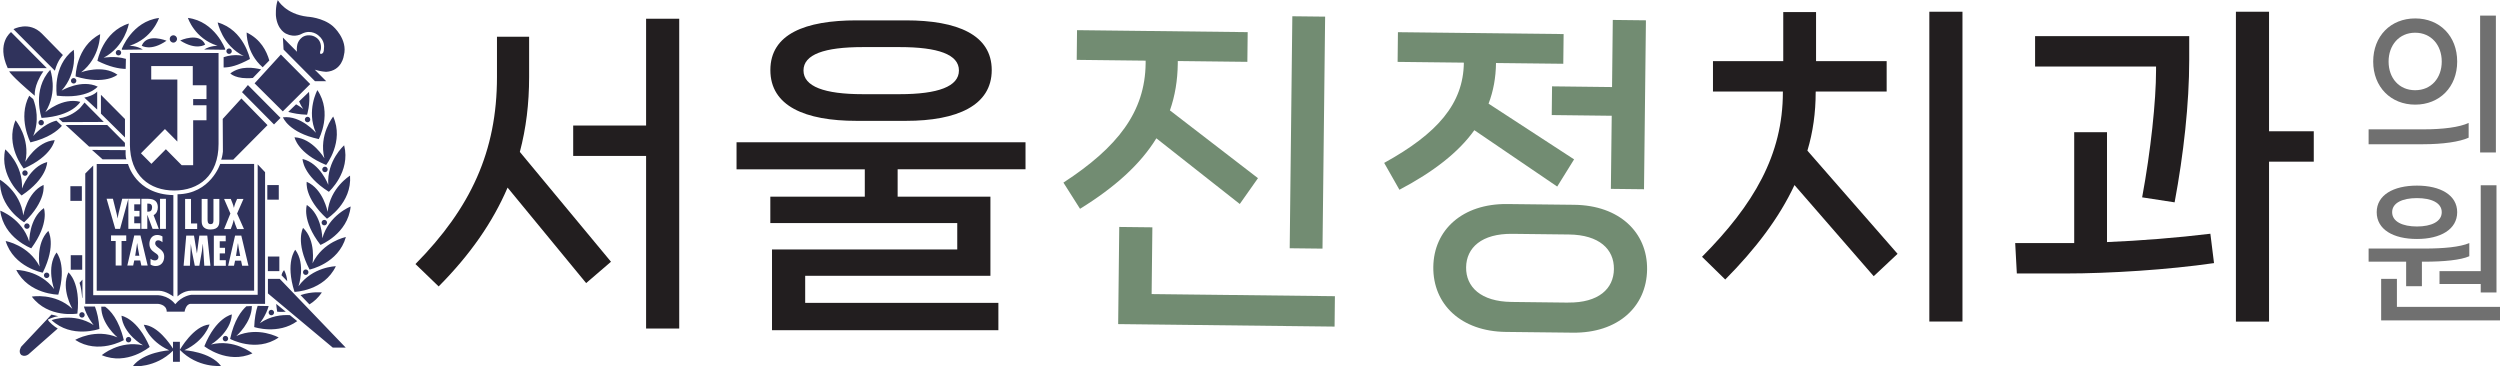<svg width="232" height="34" viewBox="0 0 232 34" fill="none" xmlns="http://www.w3.org/2000/svg">
<g clip-path="url(#clip0_383_16)">
<path d="M19.041 4.134C18.511 2.939 16.722 3.757 16.722 3.757C18.224 4.72 19.041 4.134 19.041 4.134ZM16.088 3.954C16.275 3.954 16.427 3.801 16.427 3.613C16.427 3.425 16.275 3.272 16.088 3.272C15.901 3.272 15.749 3.425 15.749 3.613C15.749 3.801 15.901 3.954 16.088 3.954ZM20.178 4.247C20.178 4.247 19.531 4.234 18.941 4.593L20.843 4.619L20.908 4.567C20.908 4.567 19.961 1.982 17.438 1.662C17.438 1.662 18.046 3.574 20.178 4.243M21.511 4.75C21.511 4.61 21.398 4.497 21.259 4.497C21.12 4.497 21.008 4.61 21.008 4.75C21.008 4.89 21.12 5.004 21.259 5.004C21.398 5.004 21.511 4.89 21.511 4.75ZM11.355 4.619L13.257 4.593C12.666 4.234 12.019 4.247 12.019 4.247C14.147 3.578 14.759 1.667 14.759 1.667C12.241 1.986 11.29 4.571 11.29 4.571L11.355 4.623M10.743 4.89C10.743 5.03 10.856 5.144 10.995 5.144C11.133 5.144 11.246 5.03 11.246 4.89C11.246 4.75 11.133 4.637 10.995 4.637C10.856 4.637 10.743 4.75 10.743 4.89ZM10.899 6.933C9.527 5.953 7.529 6.71 7.529 6.71C9.305 5.35 9.292 3.171 9.292 3.171C7.03 4.339 7.017 7.095 7.017 7.095C9.783 7.922 10.899 6.933 10.899 6.933ZM11.663 6.395L11.685 5.463C10.656 5.157 9.614 5.358 9.614 5.358C11.598 4.326 11.959 2.183 11.959 2.183C9.531 2.935 9.041 5.647 9.041 5.647C10.161 6.207 11.034 6.382 11.659 6.395M22.619 5.201C22.619 5.201 21.794 4.952 20.752 5.306V6.264C21.385 6.251 22.028 6.098 23.196 5.476C23.196 5.476 22.645 2.778 20.2 2.082C20.2 2.082 20.613 4.217 22.619 5.201ZM13.153 4.243C13.153 4.243 13.986 4.798 15.454 3.779C15.454 3.779 13.639 3.027 13.153 4.243ZM25.871 17.173H24.807V18.529H25.871V17.173ZM23.005 7.891L22.458 8.551L25.428 11.548L26.032 10.94L23.005 7.891ZM28.789 7.803L26.066 5.061L23.626 7.733L26.244 10.336L28.789 7.803ZM6.583 7.497C6.583 7.637 6.696 7.751 6.835 7.751C6.974 7.751 7.087 7.637 7.087 7.497C7.087 7.357 6.974 7.244 6.835 7.244C6.696 7.244 6.583 7.357 6.583 7.497ZM26.748 10.384C27.217 10.52 27.79 10.62 28.494 10.647C28.494 10.647 28.815 9.689 28.676 8.525L27.755 9.413C27.855 9.649 27.981 9.886 28.138 10.117C28.138 10.117 27.886 9.907 27.477 9.68L26.748 10.384ZM25.923 23.804H24.859V25.16H25.923V23.804ZM24.377 6.242L24.994 5.612C24.733 4.724 24.199 3.652 22.888 3.014C22.888 3.014 22.831 4.917 24.377 6.242ZM29.905 15.725C29.905 15.865 30.018 15.979 30.157 15.979C30.296 15.979 30.409 15.865 30.409 15.725C30.409 15.585 30.296 15.471 30.157 15.471C30.018 15.471 29.905 15.585 29.905 15.725ZM26.592 3.141C27.386 3.539 28.029 3.123 28.029 3.123C28.915 2.686 29.553 3.294 29.553 3.294C30.17 3.779 30.07 4.418 30.07 4.418C30.07 4.908 29.931 4.943 29.931 4.943C29.636 5.148 29.709 4.803 29.709 4.803L29.779 4.562C29.896 3.456 28.91 3.298 28.91 3.298C27.864 3.114 27.604 4.085 27.604 4.085C27.538 4.352 27.53 4.593 27.56 4.803L26.253 3.486L26.314 4.597L29.232 7.537H30.274L29.214 6.469C29.775 6.644 30.265 6.666 30.265 6.666C31.755 6.574 31.911 5.14 31.911 5.14C32.306 3.639 30.89 2.428 30.89 2.428C29.948 1.614 28.524 1.548 28.524 1.548C26.496 1.312 25.78 0.009 25.78 0.009C25.545 0.604 25.606 1.478 25.606 1.478C25.741 2.83 26.592 3.149 26.592 3.149M30.265 15.309C30.265 15.309 31.963 13.149 30.921 10.813C30.921 10.813 29.562 12.506 30.105 14.688C30.105 14.688 29.015 12.834 27.334 12.738C27.334 12.738 27.595 14.211 30.265 15.309ZM28.541 11.347C28.68 11.347 28.793 11.233 28.793 11.093C28.793 10.953 28.68 10.839 28.541 10.839C28.402 10.839 28.29 10.953 28.29 11.093C28.29 11.233 28.402 11.347 28.541 11.347ZM23.465 7.235L24.23 6.439C23.578 6.286 22.358 6.067 21.372 6.811C21.372 6.811 21.88 7.388 23.47 7.235M29.584 12.904C29.584 12.904 30.886 10.48 29.453 8.363C29.453 8.363 28.407 10.266 29.319 12.322C29.319 12.322 27.929 10.69 26.257 10.887C26.257 10.887 26.765 12.296 29.584 12.908M20.669 31.424C20.669 31.564 20.782 31.677 20.921 31.677C21.06 31.677 21.173 31.564 21.173 31.424C21.173 31.284 21.06 31.17 20.921 31.17C20.782 31.17 20.669 31.284 20.669 31.424ZM21.933 31.179C21.933 31.179 23.361 29.945 23.374 28.401L22.866 28.423C22.406 28.83 21.729 29.696 21.355 31.45C21.355 31.45 23.765 32.758 25.862 31.319C25.862 31.319 23.973 30.265 21.937 31.179M19.583 31.971C19.583 31.971 21.42 30.872 21.516 29.18C21.516 29.18 20.052 29.442 18.962 32.132C18.962 32.132 21.108 33.843 23.426 32.793C23.426 32.793 21.746 31.424 19.583 31.971ZM17.113 32.5C19.023 31.607 19.449 30.111 19.449 30.111C17.964 30.216 16.687 32.465 16.687 32.465C18.35 34.175 20.508 33.961 20.508 33.961C19.518 32.64 17.113 32.5 17.113 32.5ZM16.053 31.717V32.351C15.762 31.892 14.629 30.221 13.348 30.138C13.348 30.138 13.782 31.629 15.701 32.508C15.701 32.508 13.296 32.666 12.315 33.996C12.315 33.996 14.412 34.188 16.053 32.544V33.576H16.692V31.721H16.053V31.717ZM24.863 25.873V27.229L30.878 32.255H32.08L25.958 25.877H24.863V25.873ZM24.117 29.989C24.117 29.989 24.664 29.328 24.933 28.401L23.908 28.384C23.743 28.891 23.622 29.534 23.591 30.352C23.591 30.352 25.806 31.091 27.582 29.801L26.9 29.245C26.145 29.202 25.102 29.315 24.121 29.989M12.18 31.52C12.18 31.38 12.067 31.266 11.928 31.266C11.789 31.266 11.676 31.38 11.676 31.52C11.676 31.66 11.789 31.774 11.928 31.774C12.067 31.774 12.18 31.66 12.18 31.52ZM29.002 24.434C29.002 24.434 29.349 22.308 28.125 21.149C28.125 21.149 27.382 22.444 28.728 25.016C28.728 25.016 31.407 24.46 32.098 21.997C32.098 21.997 29.974 22.413 29.002 24.434ZM26.518 28.926L25.632 28.2C25.649 28.427 25.68 28.668 25.723 28.926C25.723 28.926 26.045 28.965 26.522 28.926M25.18 29.259C25.32 29.259 25.432 29.145 25.432 29.005C25.432 28.865 25.32 28.751 25.18 28.751C25.042 28.751 24.929 28.865 24.929 29.005C24.929 29.145 25.042 29.259 25.18 29.259ZM4.077 25.549C4.077 25.689 4.19 25.803 4.329 25.803C4.468 25.803 4.581 25.689 4.581 25.549C4.581 25.409 4.468 25.296 4.329 25.296C4.19 25.296 4.077 25.409 4.077 25.549ZM2.241 20.628C4.334 18.625 4.038 17.16 4.038 17.16C2.51 17.864 2.162 19.99 2.162 19.99C1.885 17.763 0.004 16.683 0.004 16.683C-0.122 19.242 2.241 20.628 2.241 20.628ZM2.249 20.983C2.249 21.123 2.362 21.236 2.501 21.236C2.64 21.236 2.753 21.123 2.753 20.983C2.753 20.843 2.64 20.729 2.501 20.729C2.362 20.729 2.249 20.843 2.249 20.983ZM5.84 5.109L3.891 3.123C2.684 1.907 1.251 2.708 1.251 2.708L5.093 6.561C5.35 5.573 5.845 5.105 5.845 5.105M4.342 6.321L1.025 2.979C1.025 2.979 -0.36 3.98 0.716 6.321H4.342ZM2.901 23.043C4.616 20.707 4.073 19.312 4.073 19.312C2.688 20.274 2.714 22.426 2.714 22.426C2.054 20.283 0.022 19.548 0.022 19.548C0.339 22.089 2.905 23.043 2.905 23.043M4.442 29.665C4.442 29.665 4.833 29.429 5.406 29.346L4.776 29.193L1.976 32.163C1.976 32.163 1.659 32.627 1.958 32.928C1.958 32.928 2.241 33.16 2.631 32.893L5.358 30.488C5.08 30.343 4.481 29.84 4.446 29.661M9.753 28.458H9.397C9.375 30.055 10.903 31.31 10.903 31.31C8.845 30.439 6.978 31.542 6.978 31.542C9.114 32.933 11.489 31.564 11.489 31.564C11.029 29.622 10.217 28.791 9.753 28.458ZM3.969 25.304C5.254 22.706 4.481 21.429 4.481 21.429C3.283 22.619 3.678 24.736 3.678 24.736C2.653 22.737 0.525 22.369 0.525 22.369C1.277 24.814 3.969 25.304 3.969 25.304ZM11.272 29.302C11.407 30.995 13.27 32.045 13.27 32.045C11.094 31.55 9.444 32.959 9.444 32.959C11.785 33.952 13.891 32.194 13.891 32.194C12.74 29.525 11.272 29.302 11.272 29.302ZM5.276 8.879C8.142 9.208 9.067 8.04 9.067 8.04C7.551 7.314 5.71 8.411 5.71 8.411C7.225 6.758 6.839 4.619 6.839 4.619C4.811 6.163 5.276 8.879 5.276 8.879ZM5.41 27.343C6.231 24.556 5.245 23.432 5.245 23.432C4.273 24.81 5.024 26.826 5.024 26.826C3.674 25.038 1.511 25.051 1.511 25.051C2.67 27.329 5.406 27.343 5.406 27.343M26.362 25.064C26.362 25.064 26.184 25.252 26.123 25.541L26.657 26.096C26.627 25.75 26.54 25.396 26.362 25.064ZM8.537 13.914L9.518 14.785H11.733C11.624 14.61 11.659 13.932 11.659 13.932L8.532 13.914H8.537ZM14.034 7.379V6.133H17.89V7.913H19.162V9.194H17.925V9.767H19.162V11.158H17.925V15.331H16.861L15.393 13.848L14.051 15.204L13.079 14.225L15.306 11.976L16.457 13.136V7.379H14.034ZM12.054 13.354C12.054 16.311 13.895 17.68 16.166 17.68C18.437 17.68 20.282 16.32 20.282 13.354V4.921H12.058C12.058 4.921 12.058 10.397 12.058 13.354M9.019 8.49C9.019 8.49 8.771 8.853 7.825 9.059L9.019 10.17V8.486V8.49ZM19.54 20.799C19.809 20.799 19.809 20.593 19.809 20.388V18.459H20.356V20.497C20.356 20.795 20.322 21.298 19.531 21.298C19.019 21.298 18.715 21.057 18.715 20.537V18.459H19.262V20.27C19.262 20.48 19.236 20.799 19.536 20.799M20.947 21.866V22.387H20.391V22.995H20.882V23.515H20.391V24.145H20.956V24.666H19.844V21.871H20.947V21.866ZM20.799 18.463H21.416L21.572 18.852C21.62 18.988 21.676 19.132 21.702 19.277H21.711C21.741 19.132 21.785 18.992 21.837 18.852L22.002 18.463H22.593L22.002 19.815L22.64 21.258H22.002L21.828 20.817C21.776 20.677 21.741 20.537 21.702 20.396H21.698C21.659 20.537 21.624 20.672 21.576 20.817L21.412 21.258H20.795L21.381 19.815L20.795 18.463H20.799ZM22.471 24.661L22.371 24.189H21.815L21.715 24.661H21.173L21.815 21.866H22.393L23.057 24.661H22.471ZM18.958 24.661L18.828 22.645H18.819L18.732 23.336L18.498 24.661H18.077L17.807 23.323L17.716 22.697V22.645H17.708L17.625 24.661H17.039L17.282 21.866H18.003L18.272 23.515H18.276L18.498 21.866H19.236L19.527 24.661H18.962H18.958ZM17.178 18.463H17.725V20.738H18.298V21.254H17.178V18.459V18.463ZM16.474 18.03V27.509C16.474 27.509 17.004 26.975 17.747 26.975H23.583V15.213H20.434C20.434 15.213 19.54 17.986 16.47 18.03M14.117 19.246C14.117 19.045 14.021 18.883 13.743 18.896H13.669V19.64H13.765C14.012 19.644 14.112 19.474 14.112 19.242M22.084 22.584H22.076L22.019 23.008L21.902 23.752H22.289L22.15 23.008L22.089 22.584H22.084ZM7.312 10.13C7.212 10.209 6.513 10.857 5.445 10.988L5.81 11.333L9.631 11.316L8.446 10.122L7.846 9.514C7.846 9.514 7.421 10.06 7.317 10.13M28.624 25.261C28.624 25.121 28.511 25.007 28.372 25.007C28.233 25.007 28.12 25.121 28.12 25.261C28.12 25.401 28.233 25.514 28.372 25.514C28.511 25.514 28.624 25.401 28.624 25.261ZM30.096 20.913C30.235 20.913 30.348 20.799 30.348 20.659C30.348 20.519 30.235 20.405 30.096 20.405C29.957 20.405 29.844 20.519 29.844 20.659C29.844 20.799 29.957 20.913 30.096 20.913ZM28.476 19.023C28.476 19.023 27.968 20.431 29.74 22.728C29.74 22.728 32.284 21.713 32.541 19.163C32.541 19.163 30.521 19.946 29.913 22.107C29.913 22.107 29.883 19.955 28.481 19.023M30.404 19.657C30.404 19.657 30.009 17.54 28.463 16.871C28.463 16.871 28.203 18.345 30.343 20.296C30.343 20.296 32.675 18.852 32.484 16.298C32.484 16.298 30.634 17.422 30.404 19.657ZM27.404 23.174C27.404 23.174 26.448 24.32 27.33 27.089C27.33 27.089 30.066 27.01 31.168 24.705C31.168 24.705 29.01 24.744 27.699 26.564C27.699 26.564 28.407 24.53 27.399 23.174M30.469 17.16C30.469 17.16 29.714 15.143 28.077 14.754C28.077 14.754 28.077 16.254 30.517 17.798C30.517 17.798 32.562 15.966 31.937 13.485C31.937 13.485 30.309 14.916 30.465 17.155M28.719 28.248C29.141 27.986 29.536 27.631 29.87 27.141C29.87 27.141 28.958 27.023 27.89 27.386L28.719 28.253V28.248ZM12.792 22.99L12.731 22.566H12.723L12.662 22.99L12.545 23.734H12.931L12.792 22.99ZM4.668 6.474C2.94 8.346 3.86 10.944 3.86 10.944C6.739 10.769 7.451 9.453 7.451 9.453C5.827 9.002 4.208 10.406 4.208 10.406C5.415 8.516 4.664 6.474 4.664 6.474M15.471 28.922H17.13C17.13 28.922 17.239 28.196 17.708 28.196H24.599V15.979L23.913 15.253V27.36H17.742C17.742 27.36 16.913 27.434 16.262 28.231C16.262 28.231 15.758 27.47 14.677 27.395H8.65V15.362L7.912 16.105V28.196H14.642C14.642 28.196 15.471 28.231 15.471 28.922ZM2.571 16.062C2.571 15.922 2.458 15.808 2.319 15.808C2.18 15.808 2.067 15.922 2.067 16.062C2.067 16.202 2.18 16.316 2.319 16.316C2.458 16.316 2.571 16.202 2.571 16.062ZM2.349 15.016C2.84 12.825 1.442 11.163 1.442 11.163C0.452 13.52 2.202 15.642 2.202 15.642C4.846 14.483 5.072 13.004 5.072 13.004C3.396 13.14 2.349 15.016 2.349 15.016ZM0.486 13.862C-0.078 16.355 2.006 18.14 2.006 18.14C4.412 16.534 4.377 15.038 4.377 15.038C2.749 15.467 2.041 17.497 2.041 17.497C2.149 15.248 0.486 13.862 0.486 13.862ZM3.231 8.884C3.231 8.884 3.087 7.978 4.025 6.622H0.855C0.855 6.622 0.99 6.994 3.226 8.884M11.594 13.604V13.258L9.948 11.6H6.092L8.268 13.604H11.594ZM7.621 27.627C7.629 27.741 7.651 27.601 7.651 27.601V25.947L7.382 26.249C7.534 26.665 7.59 27.264 7.621 27.623M3.569 11.382C3.569 11.521 3.682 11.635 3.821 11.635C3.96 11.635 4.073 11.521 4.073 11.382C4.073 11.242 3.96 11.128 3.821 11.128C3.682 11.128 3.569 11.242 3.569 11.382ZM7.608 29.477C7.747 29.477 7.859 29.363 7.859 29.224C7.859 29.084 7.747 28.97 7.608 28.97C7.469 28.97 7.356 29.084 7.356 29.224C7.356 29.363 7.469 29.477 7.608 29.477ZM9.366 10.546L11.598 12.755V11.045L9.366 8.796V10.542V10.546ZM7.629 23.681H6.565V25.033H7.629V23.681ZM22.401 9.138L20.669 11.036L20.686 14.072C20.686 14.072 20.634 14.57 20.526 14.819H21.642L24.825 11.613L22.401 9.138ZM13.014 18.446V18.962H12.458V19.57H12.948V20.09H12.458V20.72H13.022V21.236H11.911V18.446L11.142 21.236H10.695L9.892 18.441H10.478L10.812 19.784C10.86 19.942 10.877 20.104 10.912 20.261H10.921C10.951 20.099 10.96 19.942 11.008 19.775L11.342 18.441H13.018L13.014 18.446ZM13.704 24.644H13.118L13.014 24.171H12.458L12.358 24.644H11.815L12.458 21.849H13.035L13.704 24.644ZM13.122 18.446H13.674C14.021 18.446 14.646 18.481 14.646 19.246C14.646 19.552 14.525 19.815 14.255 19.968L14.738 21.241H14.16L13.678 19.95H13.669V21.241H13.122V18.446ZM14.85 18.446H15.398V21.241H14.85V18.446ZM14.442 24.688C14.286 24.688 14.095 24.639 13.969 24.548V24.018C14.099 24.11 14.221 24.167 14.386 24.167C14.559 24.167 14.703 24.049 14.703 23.861C14.703 23.646 14.533 23.563 14.377 23.454C14.06 23.24 13.865 23.034 13.865 22.627C13.865 22.186 14.117 21.805 14.59 21.805C14.768 21.805 14.924 21.853 15.076 21.941V22.479C14.963 22.382 14.829 22.299 14.681 22.299C14.512 22.299 14.403 22.404 14.403 22.575C14.403 23.034 15.237 23.06 15.237 23.817C15.237 24.311 14.955 24.688 14.438 24.688M11.715 22.365H11.281V24.639H10.734V22.365H10.304V21.844H11.715V22.365ZM8.975 15.218V26.98H14.759C15.415 26.997 16.088 27.513 16.088 27.513V18.105C12.584 18.03 11.88 15.218 11.88 15.218H8.98H8.975ZM9.227 30.523C9.171 29.626 9.01 28.974 8.81 28.449H7.786C8.064 29.433 8.693 30.168 8.693 30.168C6.817 28.952 4.789 29.709 4.789 29.709C6.652 31.45 9.227 30.523 9.227 30.523ZM5.749 11.679L5.232 11.193C3.986 11.513 3.079 12.624 3.079 12.624C3.665 11.215 3.348 9.894 3.083 9.194L2.71 8.884C1.628 10.948 2.827 13.214 2.827 13.214C4.49 12.812 5.332 12.151 5.745 11.675M2.953 27.526C4.486 29.565 7.182 29.101 7.182 29.101C7.508 26.214 6.348 25.278 6.348 25.278C5.628 26.809 6.717 28.659 6.717 28.659C5.08 27.137 2.953 27.526 2.953 27.526ZM7.595 17.282H6.531V18.638H7.595V17.282Z" fill="#30335C"/>
<path d="M107.314 12.829C105.842 15.231 103.479 17.37 100.227 19.377L98.686 16.945C103.736 13.656 106.267 10.371 106.315 5.879V5.629L99.919 5.555L99.949 2.799L115.785 2.983L115.755 5.739L109.298 5.664V5.914C109.276 7.462 109.046 8.884 108.568 10.244L116.74 16.534L115.051 18.931L107.309 12.834L107.314 12.829ZM106.871 27.29L123.879 27.487L123.849 30.308L103.766 30.076L103.866 21.061L106.94 21.096L106.871 27.29ZM122.972 1.544L122.728 23.073L119.684 23.038L119.928 1.509L122.972 1.544Z" fill="#728C72"/>
<path d="M136.819 12.081C135.351 14.141 133.024 15.944 129.867 17.61L128.451 15.117C133.402 12.387 135.803 9.623 135.846 5.813L129.698 5.743L129.728 2.987L145.104 3.162L145.073 5.918L138.829 5.848C138.812 7.213 138.586 8.446 138.139 9.619L146.076 14.789L144.509 17.313L136.819 12.081ZM146.089 19.005C150.271 19.053 152.889 21.56 152.85 25.002C152.811 28.471 150.136 30.921 145.955 30.872L139.741 30.802C135.59 30.754 132.972 28.248 133.011 24.775C133.05 21.337 135.72 18.887 139.876 18.935L146.089 19.005ZM145.525 28.077C148.356 28.108 149.754 26.791 149.772 24.967C149.793 23.139 148.426 21.792 145.594 21.761L140.336 21.7C137.505 21.669 136.076 22.981 136.055 24.81C136.033 26.638 137.435 27.985 140.262 28.02L145.521 28.082L145.525 28.077ZM144.031 8.013L149.598 8.079L149.667 1.85L152.742 1.885L152.564 17.562L149.489 17.527L149.568 10.743L144.001 10.677L144.031 8.013Z" fill="#728C72"/>
<path d="M49.102 7.156C49.102 9.606 48.824 11.898 48.242 14.098L56.7 24.29L54.395 26.271L47.104 17.409C45.719 20.633 43.63 23.638 40.708 26.581L38.554 24.504C43.691 19.299 46.119 14.032 46.119 7.156V3.407H49.102V7.156ZM59.957 1.737H63.032V30.488H59.957V14.47H53.192V11.648H59.957V1.737Z" fill="#221E1F"/>
<path d="M95.172 15.707H83.301V18.249H91.911V25.593H74.721V28.104H92.65V30.645H71.642V23.148H88.833V20.703H71.486V18.253H80.253V15.712H68.351V13.201H95.168V15.712L95.172 15.707ZM79.488 11.215C74.721 11.215 71.49 9.851 71.49 6.504C71.49 3.158 74.721 1.89 79.488 1.89H84.069C88.837 1.89 92.033 3.224 92.033 6.504C92.033 9.785 88.833 11.215 84.069 11.215H79.488ZM80.07 4.37C76.501 4.37 74.564 5.052 74.564 6.539C74.564 8.027 76.501 8.74 80.07 8.74H83.483C87.052 8.74 88.989 8.027 88.989 6.539C88.989 5.052 87.052 4.37 83.483 4.37H80.07Z" fill="#221E1F"/>
<path d="M168.495 8.556C168.495 10.445 168.248 12.243 167.727 13.98L176.094 23.555L173.88 25.632L166.528 17.173C165.113 20.208 162.929 23.091 160.102 25.939L157.948 23.83C162.746 18.997 165.451 14.382 165.451 8.556V8.494H158.964V5.673H165.486V1.12H168.53V5.673H175.082V8.494H168.5V8.556H168.495ZM179.042 1.089H182.117V29.84H179.042V1.089Z" fill="#221E1F"/>
<path d="M195.526 22.465C198.539 22.343 202.078 22.063 205.122 21.691L205.461 24.416C201.183 25.037 195.743 25.379 191.683 25.379H187.162L187.01 22.557H192.486V12.269H195.53V22.461L195.526 22.465ZM200.081 6.172H188.856V3.351H203.159V5.581C203.159 9.61 202.638 14.316 201.804 18.778L198.791 18.314C199.59 14.006 200.081 9.361 200.081 6.544V6.172ZM214.718 12.182V15.003H210.567V29.845H207.493V1.089H210.567V12.182H214.718Z" fill="#221E1F"/>
<path d="M219.807 12.002H224.957C226.685 12.002 228.235 11.81 229.091 11.408V12.777C228.248 13.162 226.685 13.385 224.87 13.385H219.807V12.002ZM220.233 5.713C220.233 3.346 221.857 1.71 224.132 1.71C226.407 1.71 228.027 3.346 228.027 5.713C228.027 8.079 226.39 9.71 224.132 9.71C221.874 9.71 220.233 8.075 220.233 5.713ZM226.594 5.713C226.594 4.195 225.621 3.036 224.128 3.036C222.634 3.036 221.661 4.195 221.661 5.713C221.661 7.23 222.621 8.372 224.128 8.372C225.634 8.372 226.594 7.226 226.594 5.713ZM230.155 1.448H231.618V14.146H230.155V1.448Z" fill="#707070"/>
<path d="M223.29 24.285H219.807V23.065H225.018C226.746 23.065 228.279 22.929 229.152 22.557V23.778C228.353 24.136 226.776 24.285 224.974 24.285H224.753V26.56H223.29V24.285ZM220.558 19.692C220.558 18.1 222.108 17.225 224.293 17.225C226.477 17.225 228.027 18.104 228.027 19.692C228.027 21.28 226.49 22.177 224.293 22.177C222.095 22.177 220.558 21.297 220.558 19.692ZM232 28.48V29.731H220.971V25.877H222.434V28.48H232ZM221.991 19.692C221.991 20.571 222.964 21.018 224.293 21.018C225.621 21.018 226.594 20.571 226.594 19.692C226.594 18.813 225.621 18.384 224.293 18.384C222.964 18.384 221.991 18.817 221.991 19.692ZM230.211 25.164V17.195H231.674V27.141H230.211V26.354H226.386V25.164H230.211Z" fill="#707070"/>
</g>
<defs>
<clipPath id="clip0_383_16">
<rect width="232" height="34" fill="white"/>
</clipPath>
</defs>
</svg>
